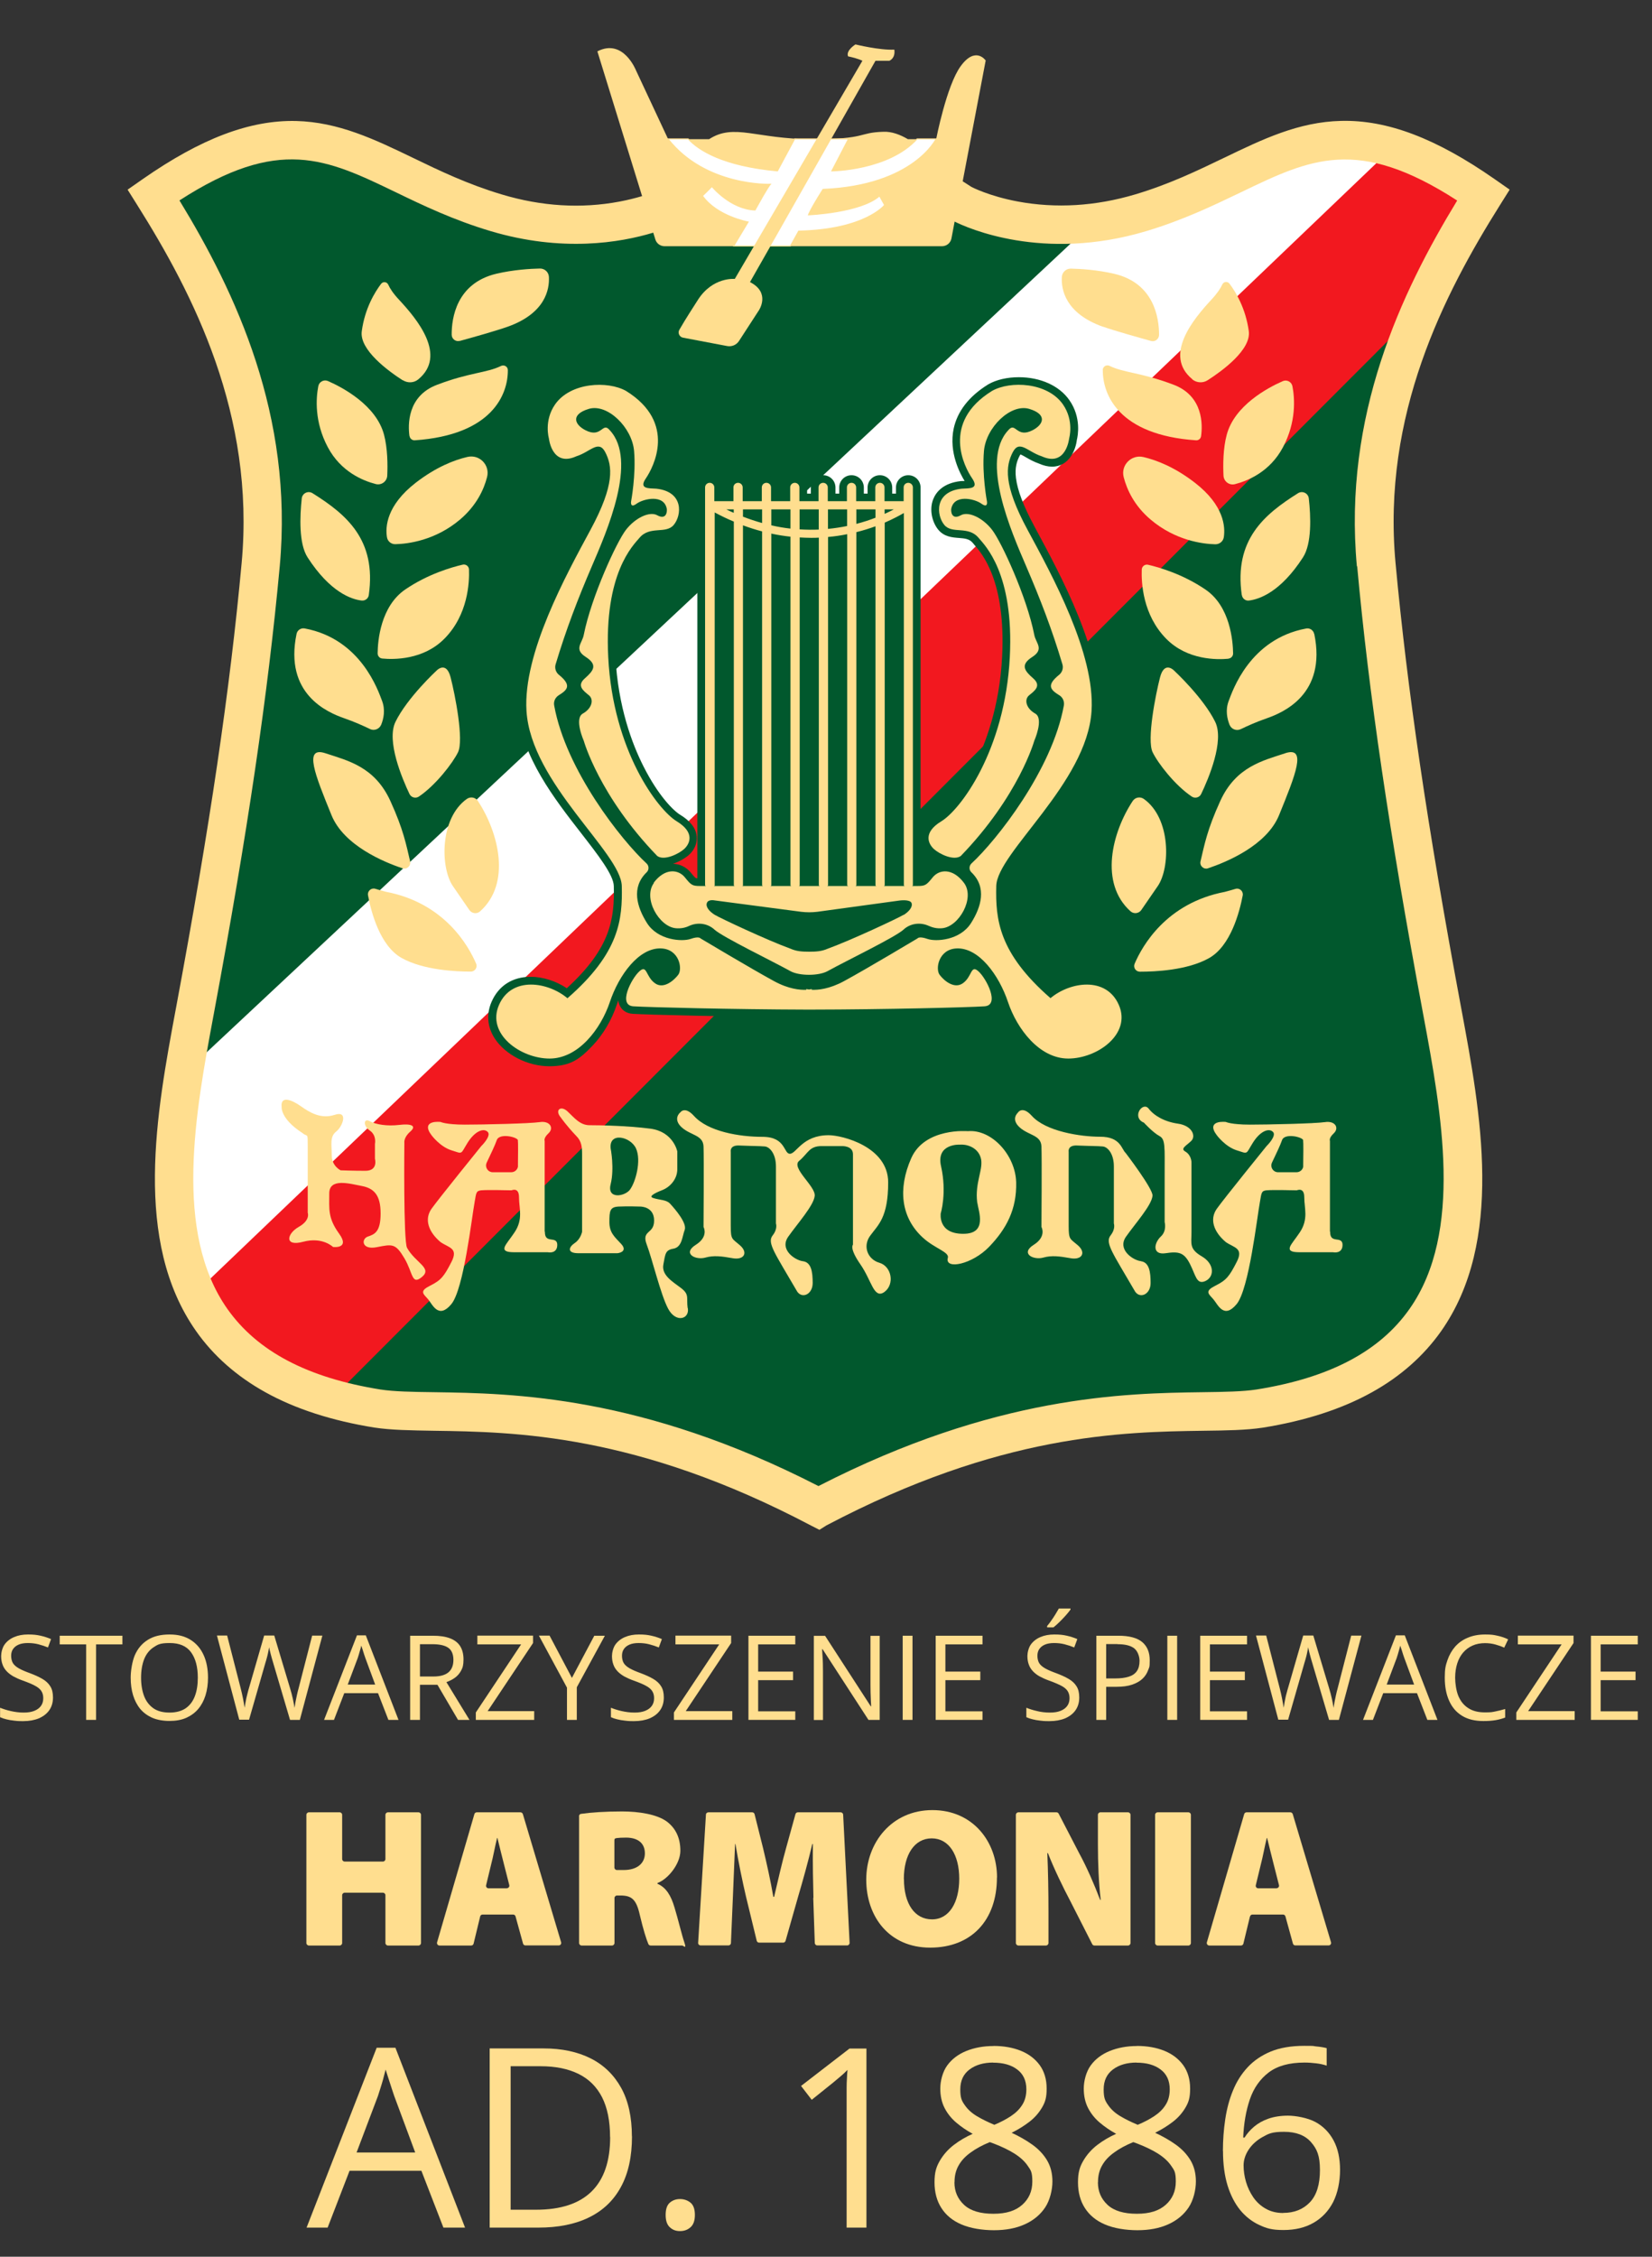 <?xml version="1.0" encoding="UTF-8"?>
<svg id="Layer_2" data-name="Layer 2" xmlns="http://www.w3.org/2000/svg" version="1.1" viewBox="0 0 1717.9 2346.4">
  <rect x="0" y="0" width="1717.9" height="2346.4" fill="#333333" stroke="none"/>
  <defs>
    <style>
      .cls-1 {
        fill: #01582d;
      }

      .cls-1, .cls-2, .cls-3, .cls-4 {
        stroke-width: 0px;
      }

      .cls-5, .cls-6 {
        stroke: #ffde8f;
        stroke-miterlimit: 10;
      }

      .cls-5, .cls-2 {
        fill: #ffde8f;
      }

      .cls-6, .cls-4 {
        fill: #fff;
      }

      .cls-3 {
        fill: #f2181f;
      }
    </style>
  </defs>
  <path class="cls-1" d="M1411.3,588.7c12.2,133.1,33.3,276.3,68.4,464.5l.6,3.2c18.6,100,41.8,224.5-14.6,304.6-31.1,44.2-83.2,71.6-159.1,83.7-14.2,2.2-33.5,2.5-55.9,2.8-80.9,1.1-215.4,3.1-399.6,97.6-184.1-94.5-318.6-96.4-399.6-97.6-22.4-.3-41.7-.6-55.9-2.8-75.9-12.2-127.9-39.6-159.1-83.7-56.4-80-33.2-204.5-14.6-304.6l.6-3.2c35-188.1,56.1-331.4,68.4-464.5,14.4-156.8-45.8-284.4-104.3-380.3,103.6-67,152.6-43.4,225-8.5,28.1,13.6,60,28.9,98.6,40.4,74.1,22.1,134.5,12.1,169.1,1.6l2.2,7.1c1.3,4.2,5.2,7,9.5,7h288.6c4.8,0,8.9-3.4,9.8-8.1l3.3-17.5c12.9,6.4,91.5,42.1,199,10,38.5-11.5,70.4-26.9,98.6-40.4,72.4-34.9,121.3-58.5,225,8.5-58.4,95.9-118.7,223.5-104.3,380.3Z"/>
  <path class="cls-3" d="M348.6,1450.6L1466.6,331.1l68.1-130.8-113.1-53.1L198.6,1305.4s29.3,120.4,150.1,145.2Z"/>
  <path class="cls-4" d="M1127,240.5L194.6,1113.1s-32.5,69.5-11.6,137.3,23.2,91,23.2,91L1448.8,152.9s-90.4-34.4-221.4,47.4c-80.2,50.1-100.3,40.3-100.3,40.3Z"/>
  <g>
    <path class="cls-2" d="M401.3,927.2c-4.5-1.2-8.1-2.2-11-3.1-4.3-1.3-8.4,2.4-7.6,6.8,3.2,17.3,12.4,52.5,34.9,65.1,22.6,12.7,56.4,14.2,72,14.2,4.3,0,7.2-4.4,5.5-8.3-7.9-18.5-32.9-63.1-93.8-74.7Z"/>
    <path class="cls-2" d="M497,832.8c-2.6-3.9-7.8-4.8-11.6-2.1-28.4,20.3-27.4,71.6-14.5,90.5,7.7,11.2,13.5,19.7,17.2,25,2.6,3.7,7.8,4.4,11.2,1.3,32.5-29.2,19.3-81.7-2.3-114.7Z"/>
    <path class="cls-2" d="M426.5,895.6c-4.2-17.7-6.9-32.9-20.6-62.9-16.3-35.6-44.1-41.8-67.4-49.5-23.2-7.7-10.8,22.5,6.2,64.3,12.8,31.5,54.3,48.8,73.9,55.3,4.5,1.5,8.9-2.5,7.8-7.2Z"/>
    <path class="cls-2" d="M453.9,697.3s-30.2,27.9-42.6,53.1c-9.8,20,7.1,59.5,14.5,75.1,1.8,3.7,6.4,5,9.8,2.7,17.4-11.7,35.2-34.8,40.7-46.1,6.2-12.8-3.1-59.9-7.7-77.8-4.6-17.8-14.7-7-14.7-7Z"/>
    <path class="cls-2" d="M384.7,758c4.5,2.2,9.8,0,11.7-4.5,2.5-6.2,4.5-15.3.9-24.8-3.9-10.1-21.7-64.4-80.5-75.3-3.9-.7-7.6,1.8-8.4,5.6-13.1,62.8,32.4,81.8,49.6,87.8,10.4,3.6,20.4,8.1,26.8,11.2Z"/>
    <path class="cls-2" d="M487.7,592.1c-.1-3.4-3.3-5.8-6.6-5-11.2,2.6-36.1,9.7-59.7,25.8-25.7,17.6-28.6,53.5-28.7,66.4,0,2.8,2.1,5.2,4.9,5.4,11.8,1.1,42.7,1.6,64.7-20.8,24.4-24.8,25.9-58.2,25.4-71.9Z"/>
    <path class="cls-2" d="M376.1,624.4c3.6.4,6.9-2.1,7.4-5.7,8.2-57.8-23.6-84-58.5-105.9-4.6-2.9-10.6,0-11.2,5.4-2,18.6-3.2,47.1,6.1,61.4,23.4,36.2,45.6,43.6,56.1,44.8Z"/>
    <path class="cls-2" d="M486,475.1c-13.8,3.2-32.7,10.6-53.8,26.9-30.2,23.5-31.6,45.7-29.8,56.6.7,4.3,4.5,7.4,8.9,7.2,12.8-.3,41.4-3.8,67.2-25.7,17-14.5,24.7-31.1,28-44.1,3.2-12.5-7.9-23.9-20.5-20.9Z"/>
    <path class="cls-2" d="M390.8,503.3c5.9,1.5,11.7-2.8,11.9-8.9.5-11,.4-28.3-3.4-42.6-8.2-30.4-42.5-48.7-58.2-55.6-4.3-1.9-9.2.7-10.1,5.3-2.4,12.4-4.2,37,9.9,63.5,13.5,25.4,36.3,34.8,49.9,38.3Z"/>
    <path class="cls-2" d="M425.9,453.4c.4,2.6,2.7,4.5,5.3,4.4,80.7-5.5,97.1-47.8,96.9-73,0-3.6-3.8-5.9-7.1-4.3-15.2,7.4-32.5,6.6-66.6,19.6-31.1,11.8-30.2,41.9-28.6,53.4Z"/>
    <path class="cls-2" d="M418.9,395.3c5,3.2,11.5,2.9,16-.8,30.3-24.9-1.1-62.6-19.8-82.7-6.4-6.8-9.7-12.1-11.4-15.9-1.4-3-5.4-3.4-7.4-.8-6.5,8.6-16.9,25.5-20.1,49.3-2.7,19.4,27.9,41.6,42.7,51.1Z"/>
    <path class="cls-2" d="M478.1,354.5c12.9-3.5,38.3-10.7,50.1-14.9,39-14,43.3-38.8,42.6-51.8-.3-4.9-4.4-8.7-9.4-8.6-9.9.2-27.8,1.3-45.2,5.4-41.8,9.9-46.6,46.6-46.5,63.4,0,4.4,4.2,7.6,8.4,6.4Z"/>
    <path class="cls-2" d="M1284.7,924.2c-2.9.9-6.5,1.9-11,3.1-60.9,11.6-85.9,56.2-93.8,74.7-1.7,4,1.2,8.3,5.5,8.3,15.6,0,49.4-1.4,72-14.2,22.4-12.7,31.6-47.8,34.9-65.1.8-4.4-3.3-8.1-7.6-6.8Z"/>
    <path class="cls-2" d="M1186.8,946.2c3.7-5.3,9.5-13.8,17.2-25,12.9-18.8,13.9-70.2-14.5-90.5-3.8-2.7-9-1.8-11.6,2.1-21.7,32.9-34.8,85.5-2.3,114.7,3.4,3,8.6,2.4,11.2-1.3Z"/>
    <path class="cls-2" d="M1336.4,783.2c-23.2,7.7-51.1,13.9-67.4,49.5-13.7,30-16.4,45.2-20.6,62.9-1.1,4.6,3.3,8.7,7.8,7.2,19.6-6.6,61.1-23.8,73.9-55.3,17-41.8,29.4-72,6.2-64.3Z"/>
    <path class="cls-2" d="M1221,697.3s-10.1-10.8-14.7,7c-4.6,17.8-13.9,64.9-7.7,77.8,5.5,11.4,23.2,34.4,40.7,46.1,3.4,2.3,8.1,1,9.8-2.7,7.5-15.6,24.4-55.2,14.5-75.1-12.4-25.2-42.6-53.1-42.6-53.1Z"/>
    <path class="cls-2" d="M1366.6,659.1c-.8-3.8-4.5-6.4-8.4-5.6-58.8,10.9-76.6,65.2-80.5,75.3-3.6,9.5-1.6,18.5.9,24.8,1.9,4.6,7.2,6.7,11.7,4.5,6.4-3.1,16.3-7.6,26.8-11.2,17.2-6,62.6-25,49.6-87.8Z"/>
    <path class="cls-2" d="M1277.4,684.8c2.8-.3,4.9-2.6,4.9-5.4-.2-13-3-48.9-28.7-66.4-23.6-16.1-48.4-23.2-59.7-25.8-3.3-.8-6.5,1.7-6.6,5-.5,13.7,1,47.1,25.4,71.9,22,22.4,53,21.9,64.7,20.8Z"/>
    <path class="cls-2" d="M1291.4,618.7c.5,3.6,3.8,6.2,7.4,5.7,10.6-1.3,32.7-8.6,56.1-44.8,9.4-14.4,8.2-42.8,6.1-61.4-.6-5.4-6.6-8.3-11.2-5.4-34.8,21.9-66.7,48.1-58.5,105.9Z"/>
    <path class="cls-2" d="M1196.5,540.2c25.8,21.9,54.4,25.4,67.2,25.7,4.3.1,8.2-2.9,8.9-7.2,1.7-11,.3-33.2-29.8-56.6-21-16.3-40-23.7-53.8-26.9-12.5-2.9-23.7,8.4-20.5,20.9,3.4,13.1,11,29.7,28,44.1Z"/>
    <path class="cls-2" d="M1275.7,451.9c-3.9,14.3-3.9,31.6-3.4,42.6.3,6.1,6,10.4,11.9,8.9,13.6-3.5,36.4-12.9,49.9-38.3,14.1-26.5,12.3-51.1,9.9-63.5-.9-4.6-5.8-7.2-10.1-5.3-15.7,6.9-50,25.2-58.2,55.6Z"/>
    <path class="cls-2" d="M1146.8,384.8c-.2,25.2,16.2,67.5,96.9,73,2.6.2,5-1.7,5.3-4.4,1.6-11.5,2.5-41.6-28.6-53.4-34.1-12.9-51.4-12.2-66.6-19.6-3.2-1.6-7,.7-7.1,4.3Z"/>
    <path class="cls-2" d="M1239.9,394.5c4.6,3.7,11.1,4,16,.8,14.8-9.5,45.4-31.6,42.7-51.1-3.3-23.8-13.6-40.7-20.1-49.3-2-2.6-6-2.2-7.4.8-1.7,3.8-5.1,9.1-11.4,15.9-18.7,20.1-50.1,57.9-19.8,82.7Z"/>
    <path class="cls-2" d="M1146.8,339.6c11.8,4.2,37.2,11.3,50.1,14.9,4.2,1.2,8.4-2,8.4-6.4,0-16.8-4.7-53.5-46.5-63.4-17.4-4.1-35.3-5.2-45.2-5.4-4.9-.1-9.1,3.7-9.4,8.6-.8,13,3.5,37.8,42.6,51.8Z"/>
  </g>
  <path class="cls-1" d="M1171,1041.7c-7.3-16.8-21.8-26-40.7-26s-26.3,4.4-37.5,11.9c-46.5-42.3-49.7-73.2-48.9-106.2.3-11.6,16.5-32.5,33.7-54.7,27.8-35.8,62.5-80.4,65.4-127.1,3.7-60.5-39.7-141-65.7-189.2l-1.8-3.4c-11.2-20.8-17.4-37.1-19-49.9-1.4-11.1,1.1-17.9,3.7-23,.4-.8.7-1.3,1-1.6,1.4.5,4.2,2.1,5.9,3.1,3.6,2.1,8.1,4.6,13.3,6.4,4.8,2.1,9.3,3.2,13.6,3.2,17.7,0,24.6-17.4,25.8-27.8,1-4,4.9-23.3-7.8-41.4-10.4-14.9-30-23.8-52.5-23.8-12.1,0-23.4,2.6-31.8,7.4l-.3.2c-19.8,12.3-31.8,27.8-35.7,45.9-5.2,24.8,6.8,47,11.4,54.4-.2,0-.5,0-.7,0-1,0-1.9,0-2.9.1h-.3c-18.3,2-25.7,11.3-28.7,18.7-4.6,11.4-.8,24.8,5.4,32.1,6,7.1,14.3,7.8,21,8.3,6.1.5,11,.8,14.6,5.1.4.5.9,1,1.4,1.7,8.2,9.3,33.2,37.8,29.2,116.7-2.6,52-17.4,90.9-29.3,114.3-15.6,30.8-31.3,46-38.1,50.1-10.5,6.4-16.3,13.9-17.1,22.3-.7,7,2.3,14,8.1,19.4,3.4,3.1,9.7,7,16.5,9.2-7.1.2-13.8,3.5-18.4,9.1-1.7,2.2-4.1,5.1-5.2,5.7-.2.1-.6.2-1.3.3v-406.3c0-7.1-5.7-12.8-12.8-12.8s-12.8,5.7-12.8,12.8v6.3h-3.9v-6.3c0-7.1-5.7-12.8-12.8-12.8s-12.8,5.7-12.8,12.8v6.3h-3.9v-6.3c0-7.1-5.7-12.8-12.8-12.8s-12.8,5.7-12.8,12.8v6.3h-3.9v-6.3c0-7.1-5.7-12.8-12.8-12.8s-12.8,5.7-12.8,12.8v6.3h-3.9v-6.3c0-7.1-5.7-12.8-12.8-12.8s-12.8,5.7-12.8,12.8v6.3h-3.9v-6.3c0-7.1-5.7-12.8-12.8-12.8s-12.8,5.7-12.8,12.8v6.3h-3.9v-6.3c0-7.1-5.7-12.8-12.8-12.8s-12.8,5.7-12.8,12.8v6.3h-3.9v-6.3c0-7.1-5.7-12.8-12.8-12.8s-12.8,5.7-12.8,12.8v406.3c-.9,0-1.4-.2-1.7-.3-1.1-.6-3.5-3.6-5.2-5.7-4.6-5.6-11.2-8.9-18.4-9.1,6.8-2.3,13.1-6.2,16.5-9.2,5.9-5.3,8.8-12.4,8.1-19.4-.8-8.4-6.6-15.9-17.1-22.3-6.8-4.1-22.5-19.3-38.1-50.1-11.9-23.4-26.6-62.3-29.3-114.3-4-78.9,21-107.3,29.2-116.7.6-.6,1-1.2,1.5-1.7,3.6-4.3,8.5-4.7,14.6-5.1,6.7-.5,15-1.1,21-8.3,6.1-7.3,10-20.7,5.4-32.1-3-7.4-10.4-16.7-28.7-18.7h-.3c-1,0-2-.1-2.9-.2-.2,0-.4,0-.7,0,4.6-7.4,16.7-29.6,11.4-54.4-3.8-18.2-15.8-33.6-35.7-45.9l-.3-.2c-8.4-4.8-19.8-7.4-31.8-7.4h0c-22.5,0-42.1,8.9-52.5,23.8-12.6,18.1-8.8,37.4-7.8,41.4,1.3,10.4,8.1,27.8,25.8,27.8s8.8-1.1,13.6-3.2c5.3-1.7,9.7-4.3,13.3-6.4,1.6-.9,4.4-2.6,5.9-3.1.2.3.6.8,1,1.6,2.6,5.2,5,12,3.7,23-1.6,12.8-7.8,29.1-19,49.9l-1.8,3.4c-26,48.2-69.4,128.7-65.7,189.2,2.9,46.7,37.5,91.3,65.4,127.1,17.2,22.2,33.5,43.1,33.7,54.7.7,33.1-2.5,63.9-48.9,106.2-11.1-7.5-25-11.9-37.5-11.9h0c-18.9,0-33.4,9.2-40.7,26-5.6,12.8-4.4,26.4,3.4,38.3,11.1,16.9,34.3,28.7,56.6,28.7s31.6-7.4,45-21.4c10.9-11.4,19.9-26.6,25.3-42.9.5-1.4,1-2.8,1.5-4.2.1,1.4.4,2.7.9,4,2.1,5.9,7.2,9.6,14.1,10,16.2,1,99.6,3.1,172.2,3.3h19.6s2,0,2,0h0c72.6-.3,156-2.3,172.2-3.4,6.9-.4,12-4.1,14.1-10,.5-1.3.7-2.6.9-4,.5,1.4,1,2.8,1.5,4.2,5.4,16.2,14.4,31.5,25.3,42.9,13.4,14,29,21.4,45,21.4s45.5-11.8,56.6-28.7c7.8-11.9,9-25.5,3.4-38.3Z"/>
  <path class="cls-2" d="M1569.8,197.1l-15.6-10.9c-60.8-42.4-111.6-61.7-159.6-60.5-44.2,1-81.7,19.1-121.3,38.2-28.1,13.5-57.2,27.6-92.7,38.2-41.3,12.3-82.5,14.8-122.3,7.4-29.9-5.6-47.8-15-48-15.1l-9.2-5.9,23.9-125.6s-10.5-15.4-26,5.9c-14.7,20.1-25.5,75.9-25.5,75.9h-29.4c-8-4.7-16.7-8-25.2-7.7-27.5.8-16.2,7.7-74.3,7.7s-81.1-16.9-107.2,0h-42.6l-33.3-71.2s-13.2-34.1-40.3-20.1l46.5,150.5c-6.7,2-14.5,4-23.5,5.7-39.8,7.5-81,5-122.3-7.4-35.5-10.6-64.6-24.6-92.7-38.2-39.6-19.1-77.1-37.1-121.3-38.2-48-1.1-98.8,18.1-159.6,60.5l-15.6,10.9,10.1,16.1c58,92.2,122.7,217.8,108.5,371.9-12.1,131.8-33.1,273.9-67.9,460.8l-.6,3.2c-20,107.4-44.9,241.1,21.2,334.9,18,25.6,42.2,46.9,71.7,63.3,31.2,17.4,69.5,29.8,113.8,36.9h.1c17,2.6,37.6,2.9,61.5,3.3,84,1.2,210.9,3,392,98.4l9,4.6,7.3-4.6c181.1-95.4,308-97.2,392-98.4,23.9-.3,44.5-.6,61.5-3.2h.1c44.3-7.1,82.6-19.5,113.8-36.9,29.5-16.4,53.6-37.7,71.7-63.3,66.1-93.8,41.2-227.5,21.2-334.9l-.6-3.2c-34.8-186.9-55.7-329-67.9-460.8-14.2-154,50.5-279.6,108.5-371.9l10.1-16.1ZM1411.3,588.7c12.2,133.1,33.3,276.3,68.4,464.5l.6,3.2c18.6,100,41.8,224.5-14.6,304.6-31.1,44.2-83.2,71.6-159.1,83.7-14.2,2.2-33.5,2.5-55.9,2.8-80.9,1.1-215.4,3.1-399.6,97.6-184.1-94.5-318.6-96.4-399.6-97.6-22.4-.3-41.7-.6-55.9-2.8-75.9-12.2-127.9-39.6-159.1-83.7-56.4-80-33.2-204.5-14.6-304.6l.6-3.2c35-188.1,56.1-331.4,68.4-464.5,14.4-156.8-45.8-284.4-104.3-380.3,103.6-67,152.6-43.4,225-8.5,28.1,13.6,60,28.9,98.6,40.4,74.1,22.1,134.5,12.1,169.1,1.6l2.2,7.1c1.3,4.2,5.2,7,9.5,7h288.6c4.8,0,8.9-3.4,9.8-8.1l3.3-17.5c12.9,6.4,91.5,42.1,199,10,38.5-11.5,70.4-26.9,98.6-40.4,72.4-34.9,121.3-58.5,225,8.5-58.4,95.9-118.7,223.5-104.3,380.3Z"/>
  <path class="cls-6" d="M920,213.4l-5.4-9.7c-19.5,17.4-73.9,19.7-73.9,19.7,0,0,1.4-4.8,15.1-26.5,94.2-3.9,117.6-52.5,117.6-52.5h-19.7c-29.7,32.8-88.7,33.3-88.7,33.3l17.3-33.3h-55.9c-3,5.5-8.3,15.5-17.9,33.3-57.3-5.3-82.2-21.7-92.9-33.3h-20.9c39,49.8,106.4,47.2,106.4,47.2,0,0-2.9,3.1-15.9,26.8-25.8-1-44.9-24.5-44.9-24.5,0,0-4.6,4.9-9.8,9.7,15,21.3,47.5,27.2,47.5,27.2l-15,25h58.9l8.6-15.5c69.3-1.5,89.4-27.1,89.4-27.1Z"/>
  <path class="cls-2" d="M896.8,63.2l-132.7,226.8s-22.9-2.3-38.3,21.7-15.5,24.7-19.3,31.1c-2,3.3,0,7.6,3.8,8.3l45.9,8.7c4.8.9,9.7-1.2,12.3-5.3l20.7-31.9s12.4-18.3-9.3-29.3c20.1-35,130.5-230.1,130.5-230.1h14.4s6.5-2.3,5.2-11.6c-15.3.8-40.4-5.4-40.4-5.4,0,0-10.2,6.2-7.7,12.4,11,2.3,14.9,4.6,14.9,4.6Z"/>
  <path class="cls-2" d="M292.9,1150.2s-2.3,12.4,21.7,27.9c5.4,4.6,5.4-1.5,5.4,13.9v68.9s3.1,7.7-9.3,14.7-15.5,20.9,4.6,15.5,31,5.4,31,5.4c0,0,18.1,2.3,6.3-13.9-11.8-16.3-10.2-25.5-10.2-41.8s21.2-10.1,33.8-7.7,19.6,9.3,19.6,28.6-6.4,21.7-13.3,24-6.8,14.2,9.4,11,19.4-4,28.6,11.5,7.4,28.6,18.4,19.4-7.1-14.7-15.6-30.2c-3.9-7-2.8-109.2-2.8-109.2,0,0-1-5.4,6.1-11.6,7.1-6.2.9-8.5-11.5-7s-24.4-.4-30.6-3.9c-6.2-3.5-7.4,4.6,0,9.7s5.4,13.9,5.4,13.9v15.5s3.6,12.5-9.9,12.5-25.8-.5-25.8-.5c0,0-9.2-4.3-9.2-15.5s-2.3-19.4,4.6-24.8,12.8-22.1-1.5-17.4-25.9-2.3-35.2-8.9c-9.3-6.6-20.9-11.2-20.1,0Z"/>
  <path class="cls-5" d="M565.9,1280.8v-94.5s-1.5-3.1,4.1-8.3,1.5-12.4-8.8-10.8c-10.3,1.5-58.3,2.6-77.9,2.6s-25.3-2.8-25.3-2.8c0,0-20.6-2.4-8.8,13.1,0,0,8.8,11.9,20.6,15.5s8.3,4.6,16-7.7,17-16,21.7-11.4c4.6,4.6-6.7,15.5-6.7,15.5,0,0-43.9,54.2-51.6,65-7.7,10.8-3.1,23.7,9.3,34.1,8.3,5.7,19.1,6.2,11.4,21.2-7.7,15-10.8,19.1-22.2,24.8-11.4,5.7-7.1,7.7-2.2,13.4,4.8,5.7,10.5,20.6,23.4,5.2,12.9-15.5,21.2-90.3,24.3-106.8,1.5-8.8,1.5-11.2,7.2-11.8,5.7-.6,31.5,0,31.5,0,0,0,8.3-3.7,8.3,7.7s4.6,22.7-4.6,36.6-18.1,20.1-.5,20.1h34.6s9.3,2.1,9.3-7.2-12.9,0-12.9-13.4ZM539.2,1211.9c0,4.1-3.4,7.4-7.6,7.4h-19.1c-5.6,0-9.2-5.8-6.8-10.8,3.9-8.1,8.8-18.5,10.4-23.2,2.8-8.3,22.4-3.6,22.9,0,.4,2.5.2,17.4.1,26.6Z"/>
  <path class="cls-5" d="M1382.5,1280.8v-94.5s-1.5-3.1,4.1-8.3,1.5-12.4-8.8-10.8c-10.3,1.5-58.3,2.6-77.9,2.6s-25.3-2.8-25.3-2.8c0,0-20.6-2.4-8.8,13.1,0,0,8.8,11.9,20.6,15.5s8.3,4.6,16-7.7,17-16,21.7-11.4c4.6,4.6-6.7,15.5-6.7,15.5,0,0-43.9,54.2-51.6,65-7.7,10.8-3.1,23.7,9.3,34.1,8.3,5.7,19.1,6.2,11.4,21.2-7.7,15-10.8,19.1-22.2,24.8-11.4,5.7-7.1,7.7-2.2,13.4s10.5,20.6,23.4,5.2c12.9-15.5,21.2-90.3,24.3-106.8,1.5-8.8,1.5-11.2,7.2-11.8,5.7-.6,31.5,0,31.5,0,0,0,8.3-3.7,8.3,7.7s4.6,22.7-4.6,36.6-18.1,20.1-.5,20.1h34.6s9.3,2.1,9.3-7.2-12.9,0-12.9-13.4ZM1355.8,1211.9c0,4.1-3.4,7.4-7.6,7.4h-19.1c-5.6,0-9.2-5.8-6.8-10.8,3.9-8.1,8.8-18.5,10.4-23.2,2.8-8.3,22.4-3.6,22.9,0,.4,2.5.2,17.4.1,26.6Z"/>
  <path class="cls-5" d="M714.6,1360.2c-1.5-10.8,2.1-13.9-6.7-20.6-8.8-6.7-20.6-13.4-18.6-24.8,2.1-11.4,2.1-15.5,10.8-17,8.8-1.5,8.8-12.4,11.4-19.1,2.6-6.7-9.8-21.2-15-26.8-3.6-4.1-10.3-3.6-17-5.7-6.7-2.1.5-6,8.8-9.2s15.5-11.4,15.5-21.2v-18.6s-4-20.1-27.5-23.2c-23.6-3.1-53-3.6-63.3-3.6s-16.5-8.3-23.2-14.5-12.4-1.5-6.2,5.7c0,0,5.7,8.3,16,19.1,5.7,5.6,6.2,11.9,6.2,19.3v80.8s-1.5,7.7-7.7,11.9-8.3,9.8,3.6,9.8h40.3s10.8-1,3.6-8.8c-7.2-7.7-12.4-11.9-12.4-23.2s.5-16,9.8-16.5c9.3-.5,23.2,0,23.2,0,0,0,14.5,0,14.5,15s-13.4,9.8-7.7,24.8c5.7,15,14.5,52.1,22.2,66.6,7.7,14.5,21.2,10.8,19.6,0ZM655.7,1237c-5.7,7.8-25.3,10.8-21.2-5.8,4.1-16.5,0-37.2,0-37.2-1.8-18.1,21.7-12.9,27.4,0s-.5,35.1-6.2,42.9Z"/>
  <path class="cls-5" d="M707.3,1157.4s-7.2,6.2,2.1,14.5c9.3,8.3,22.2,7.7,22.7,20.1.5,12.4,0,83.6,0,83.6,0,0,5.7,10.3-8.3,19.1-13.9,8.8.2,15,9.4,12.4s17.4-1.4,28.8.6,15.5-5.2,7.2-12.5-9.8-5.7-9.8-20.6v-76.9s-1.5-7.7,9.3-7.2,21.7.5,26.8,1,11.9,7.6,11.9,21.3v59.2s2.1,5.7-3.6,12.9c-5.7,7.2,2.6,18.1,24.8,56.3,4.6,9.3,16,4.6,16-7.2s-1.5-21.2-9.8-22.2-25.3-12.4-15.5-26.3,26.3-32.2,27.4-42.1-25.3-29.1-16-36.8,10.3-15.5,23.7-15.5h21.2s11.9-.5,11.9,9v94.2s-4.1,3.1,7.7,20.1,13.9,36.1,24.3,28.4,7.2-25.8-5.2-29.4-18.1-17.5-9.8-28.9,18.6-18.6,18.6-55.2-47.4-48.5-61.4-48.5c-27.4,0-33,19.3-40.3,19.3s-4.1-17.6-28.4-17.6-57-5.5-71.7-21.9c-9.8-10.8-13.9-3.1-13.9-3.1Z"/>
  <path class="cls-5" d="M1056.2,1229.2c-.8-27.9-25.2-54.8-49.8-52.6,0,0-44.4-3.9-58.4,27.9s-10.5,61.5,12.2,82.1c12.8,11.6,27.9,14.7,25.9,21.5-3.2,11.3,24.4,6.3,42.2-12.2s28.6-38.7,27.9-66.6ZM1016.8,1250.4c1.1,8.6,11,32.7-14.7,32.9-27.9.3-24.3-22-24.3-22,0,0,6.5-21,.3-48.6-5.5-24.4,19.9-23.1,19.9-23.1,6.6-.6,18.8,2.3,22.3,13.9s-6.3,25.5-3.6,46.8Z"/>
  <path class="cls-5" d="M1189.9,1166.9s9.3,10.2,16,13.8,5.7,11.3,5.7,42.8v47s2.6,9.3-4.1,15.5-9.3,18.6,4.6,16.5,19.6-.7,25.8,11.5,6.7,21.5,15.5,17.4,9.3-17-4.1-24.8-10.8-13.9-10.8-25.3v-72.8s0-7.2-6.2-10.8,1.5-7.2,6.2-11.9.6-15-13.6-17-25.1-8.4-30.8-15.8-17,8.9-4.1,13.9Z"/>
  <path class="cls-5" d="M1186.1,1311.7c-8.3-1-25.3-12.4-15.5-26.3s26.3-32.2,27.4-42.1c.7-6.9-27.9-44.3-27.9-44.3-4.3-3.8-5-16.6-25.8-16.6s-57-5.5-71.7-21.9c-9.8-10.8-13.9-3.1-13.9-3.1,0,0-7.2,6.2,2.1,14.5,9.3,8.3,22.2,7.7,22.7,20.1s0,83.6,0,83.6c0,0,5.7,10.3-8.3,19.1-13.9,8.8.2,15,9.4,12.4,9.2-2.6,17.4-1.4,28.8.6s15.5-5.2,7.2-12.5c-8.3-7.2-9.8-5.7-9.8-20.6v-76.9s-1.5-7.7,9.3-7.2c10.8.5,21.7.5,26.8,1,5.2.5,11.9,7.6,11.9,21.3v59.2s2.1,5.7-3.6,12.9c-5.7,7.2,2.6,18.1,24.8,56.3,4.6,9.3,16,4.6,16-7.2s-1.5-21.2-9.8-22.2Z"/>
  <path class="cls-2" d="M1092.5,1037.9c-54.2-47.2-57.3-82.1-56.5-116.7.8-34.7,94.5-107,99.1-182.1,3.7-59.6-41-140.9-66.6-188.3s-22.5-66.4-15.5-80.3c7-13.9,15.5-.8,30.2,3.9,25.5,11.6,28.6-18.6,28.6-18.6,0,0,5.4-18.3-6.5-35.4-16-22.9-54.7-24.8-73.8-13.9-53.2,33-28.4,79.5-20.6,90.8,7.7,11.4-3.1,10.3-10.8,10.8-28.9,3.1-26.3,27.9-18.1,37.7s24.8.5,35.6,13.4c6.6,7.8,36.9,36.8,32.5,123.9-5,97.5-51.6,159-71.2,170.8-19.6,11.9-13.4,23.7-7.7,28.9,5.7,5.2,20.6,12.4,27.9,7.2,60.4-62.5,76.4-119.7,76.4-119.7,0,0,10.3-23.2,1-28.4s-11.9-14.5-6.2-19.1c5.7-4.6,12.9-9.8,4.1-17.5-8.8-7.7-13.9-13.9-1-22.2,12.9-8.3,3.6-14.5,2.1-23.2-7.7-39.2-34.1-96.5-43.9-109.1s-24.6-19.4-32.4-15.1c-7.7,4.3-10.3-.8-10.1-6.1,2.5-16.2,24.4-11.1,31.5-5.9,7.2,5.2,5.7-2.5,5.7-2.5,0,0-5.2-27.5-3.1-52.2,2.1-24.8,27.9-49.5,47-43.9,19.1,5.7,15.1,16.3,3.6,22.2-17,8.8-17.5-9.3-25.3,0-29.4,31.5,3.1,105.3,18.6,141.4,14.6,34,26.9,65.7,37.7,102,1.2,4-.2,8.3-3.4,10.9-13.7,11-8.9,15.7.2,21.3,3.6,2.2,5.4,6.4,4.7,10.6-12.2,67.3-70.3,140.5-96,164.2-2.7,2.5-2.8,6.7-.2,9.2,16.5,15.8,10.1,36.4-.3,52.8-11.4,18.1-36.6,19.6-45.4,16.5-8.8-3.1-10.3-.5-10.3-.5,0,0-52.6,31.5-76.4,44.4-15.3,8.3-27.1,9.3-33.6,9v-.8s-1,.3-2.8.5c-1.8-.2-2.8-.5-2.8-.5v.8c-6.5.3-18.4-.7-33.6-9-23.7-12.9-76.4-44.4-76.4-44.4,0,0-1.5-2.6-10.3.5-8.8,3.1-34.1,1.5-45.4-16.5-10.4-16.5-16.7-37-.3-52.8,2.6-2.5,2.5-6.8-.2-9.2-25.7-23.7-83.9-96.9-96-164.2-.8-4.2,1.1-8.3,4.7-10.6,9.1-5.6,13.8-10.3.2-21.3-3.2-2.6-4.6-6.9-3.4-10.9,10.9-36.3,23.1-68,37.7-102,15.5-36.1,48-109.9,18.6-141.4-7.7-9.3-8.3,8.8-25.3,0-11.5-5.9-15.5-16.5,3.6-22.2,19.1-5.7,44.9,19.1,47,43.9,2.1,24.8-3.1,52.2-3.1,52.2,0,0-1.4,7.8,5.7,2.5,7.2-5.2,29-10.3,31.5,5.9.2,5.3-2.3,10.4-10.1,6.1s-22.6,2.5-32.4,15.1-36.1,69.9-43.9,109.1c-1.5,8.8-10.8,15,2.1,23.2,12.9,8.3,7.7,14.5-1,22.2-8.8,7.7-1.5,12.9,4.1,17.5,5.7,4.6,3.1,13.9-6.2,19.1-9.3,5.2,1,28.4,1,28.4,0,0,16,57.3,76.4,119.7,7.2,5.2,22.2-2.1,27.9-7.2,5.7-5.2,11.9-17-7.7-28.9s-66.3-73.4-71.2-170.8c-4.4-87.1,25.9-116.1,32.5-123.9,10.8-12.9,27.4-3.6,35.6-13.4,8.3-9.8,10.8-34.6-18.1-37.7-7.7-.5-18.6.5-10.8-10.8,7.7-11.4,32.5-57.8-20.6-90.8-19.1-10.8-57.8-9-73.8,13.9-11.9,17-6.5,35.4-6.5,35.4,0,0,3.1,30.2,28.6,18.6,14.7-4.6,23.2-17.8,30.2-3.9,7,13.9,10.1,32.9-15.5,80.3s-70.3,128.7-66.6,188.3c4.6,75.1,98.3,147.4,99.1,182.1.8,34.7-2.3,69.5-56.5,116.7-20.1-17-58.1-23.2-71.2,7-13.2,30.2,22.5,55.7,52.6,55.7s53.4-31,62.7-58.8c9.3-27.9,30.2-56.7,53.4-55.7,18.8.8,22.4,21.2,17.7,27.4s-15.2,15-23.9,9c-10.1-6.9-8.3-20.1-16.5-12.6-8.3,7.5-22.7,35.4-6.2,36.4,16.1,1,104.5,3.2,179.7,3.4h0c.9,0,1.9,0,2.8,0,.9,0,1.9,0,2.8,0h0c75.2-.1,163.6-2.3,179.7-3.4,16.5-1,2.1-28.9-6.2-36.4s-6.4,5.8-16.5,12.6c-8.8,5.9-19.3-2.8-23.9-9-4.6-6.2-1-26.6,17.7-27.4,23.2-1,44.1,27.9,53.4,55.7s32.5,58.8,62.7,58.8,65.8-25.5,52.6-55.7c-13.2-30.2-51.1-24-71.2-7Z"/>
  <path class="cls-2" d="M680.1,917.9c-11.9,15.9,5.3,45.7,22.7,47.2,5.4.5,10.1-.6,13.8-2.4,8.7-4,18.8-2.8,26,3.5.2.2.4.3.5.5,9.4,8.1,59.9,32.5,78.8,43,9.2,5.1,29.5,5.1,38.7,0,18.9-10.5,69.4-34.8,78.8-43,.2-.2.4-.3.5-.5,7.2-6.3,17.3-7.5,26-3.5,3.8,1.7,8.4,2.9,13.8,2.4,17.4-1.5,34.6-31.4,22.7-47.2s-25.8-13.9-32.4-5.8-7.7,9.1-15.9,9.1h-5.8c.5,0,1-.4,1-1v-413.4c0-2.6-2.1-4.8-4.8-4.8s-4.8,2.1-4.8,4.8v14.3h-19.9v-14.3c0-2.6-2.1-4.8-4.8-4.8h0c-2.6,0-4.8,2.1-4.8,4.8v14.3h-19.9v-14.3c0-2.6-2.1-4.8-4.8-4.8s-4.8,2.1-4.8,4.8v14.3h-19.9v-14.3c0-2.6-2.1-4.8-4.8-4.8s-4.8,2.1-4.8,4.8v14.3h-19.9v-14.3c0-2.6-2.1-4.8-4.8-4.8h0c-2.6,0-4.8,2.1-4.8,4.8v14.3h-19.9v-14.3c0-2.6-2.1-4.8-4.8-4.8s-4.8,2.1-4.8,4.8v14.3h-19.9v-14.3c0-2.6-2.1-4.8-4.8-4.8s-4.8,2.1-4.8,4.8v14.3h-19.9v-14.3c0-2.6-2.1-4.8-4.8-4.8h0c-2.6,0-4.8,2.1-4.8,4.8v413.4c0,.5.4,1,1,1h-6.2c-8.1,0-9.3-.9-15.9-9.1-6.6-8.1-20.5-10.1-32.4,5.8ZM939.5,951.2c-5.5,3.4-54.3,26.3-78.8,35.2-6.1,2.7-11.8,3.1-19.3,3.1-7.5,0-13.2-.4-19.3-3.1-24.5-8.9-73.3-31.9-78.8-35.2-5.5-3.4-9.8-8.3-8.2-12.4,1.5-4.1,8.2-2.6,8.2-2.6l89.7,11.8c5.6.7,11.3.7,17,0l85.5-11.7s10.8-1.5,12.4,2.6c1.5,4.1-2.8,9-8.2,12.4ZM772.6,920.2v-374c6.7,2.5,13.4,4.6,19.9,6.3v367.7c0,.5.4,1,1,1h-21.8c.5,0,1-.4,1-1ZM911.3,921.2h-21.8c.5,0,1-.4,1-1v-366.9c7.2-1.8,13.9-3.9,19.9-6.1v373c0,.5.4,1,1,1ZM881.9,921.2h-21.8c.5,0,1-.4,1-1v-361.9c7-.6,13.6-1.6,19.9-2.9v364.7c0,.5.4,1,1,1ZM852.4,921.2h-21.8c.5,0,1-.4,1-1v-361.4c4,.2,7.8.4,11.7.4s5.5,0,8.2-.2v361.2c0,.5.4,1,1,1ZM822.9,921.2h-21.8c.5,0,1-.4,1-1v-365.4c6.8,1.5,13.4,2.5,19.9,3.2v362.2c0,.5.4,1,1,1ZM940.8,921.2h-21.8c.5,0,1-.4,1-1v-376.8c8.5-3.7,15.2-7.3,19.9-10v386.8c0,.5.4,1,1,1ZM929.5,529.6c-2.8,1.5-6,3.1-9.6,4.7v-4.7h9.6ZM910.4,529.6v8.7c-5.9,2.3-12.6,4.5-19.9,6.4v-15.1h19.9ZM880.9,529.6v17.3c-6.2,1.3-12.9,2.3-19.9,3v-20.3h19.9ZM851.4,529.6v21c-6.4.3-13,.2-19.9-.2v-20.8h19.9ZM822,529.6v20c-6.4-.7-13.1-1.8-19.9-3.4v-16.6h19.9ZM792.5,529.6v14.2c-6.5-1.8-13.1-4-19.9-6.6v-7.6h19.9ZM763,529.6v3.6c-2.6-1.1-5.2-2.3-7.8-3.6h7.8ZM743.2,920.2v-387.4c6.7,3.6,13.3,6.8,19.9,9.5v377.9c0,.5.4,1,1,1h-21.8c.5,0,1-.4,1-1Z"/>
  <g>
    <path class="cls-2" d="M461.1,2316.1l-22.9-59.1h-74.7l-22.8,59.1h-21.9l72.9-187h19.5l72.4,187h-22.4ZM431.7,2237.8l-21.8-58.7c-.5-1.5-1.3-4-2.5-7.5-1.1-3.5-2.3-7.1-3.5-10.8-1.2-3.7-2.2-6.8-2.9-9-.9,3.5-1.8,6.9-2.7,10.4-1,3.4-1.9,6.6-2.9,9.6-.9,2.9-1.7,5.4-2.4,7.5l-22.2,58.7h60.9Z"/>
    <path class="cls-2" d="M657.2,2221.2c0,21-3.8,38.5-11.5,52.6-7.6,14.1-18.7,24.6-33.2,31.7-14.5,7.1-32,10.6-52.7,10.6h-50.6v-186.3h56.2c18.9,0,35.2,3.5,48.9,10.4,13.7,6.9,24.2,17.2,31.7,30.7,7.4,13.5,11.1,30.3,11.1,50.3ZM634.4,2222c0-16.7-2.8-30.5-8.3-41.4-5.6-10.9-13.7-19-24.5-24.3-10.7-5.3-23.9-8-39.4-8h-31.2v149.2h26.4c25.6,0,44.9-6.3,57.8-19,12.9-12.7,19.3-31.5,19.3-56.6Z"/>
    <path class="cls-2" d="M692.2,2302.9c0-5.9,1.4-10.2,4.3-12.7,2.9-2.5,6.4-3.8,10.6-3.8s8,1.3,11,3.8c3,2.5,4.5,6.7,4.5,12.7s-1.5,10.1-4.5,12.8c-3,2.7-6.6,4-11,4s-7.7-1.3-10.6-4c-2.9-2.7-4.3-6.9-4.3-12.8Z"/>
    <path class="cls-2" d="M901,2316.1h-20.6v-132c0-5,0-9.3,0-12.9,0-3.6.1-6.9.3-9.9.1-3,.3-6.1.6-9.2-2.6,2.7-5.1,5-7.4,6.9-2.3,1.9-5.1,4.3-8.5,7.1l-21.3,17.1-11.1-14.4,50.4-38.9h17.6v186.3Z"/>
    <path class="cls-2" d="M1033,2127.2c10.8,0,20.3,1.7,28.7,5.1,8.3,3.4,14.8,8.4,19.6,15,4.7,6.6,7.1,14.7,7.1,24.3s-1.6,14.2-4.9,19.8c-3.3,5.6-7.7,10.6-13.2,14.8-5.5,4.2-11.6,8-18.3,11.3,8,3.7,15.2,7.8,21.6,12.4,6.4,4.6,11.5,10,15.2,16.2,3.7,6.2,5.6,13.5,5.6,22s-2.5,19.5-7.6,27.1c-5.1,7.6-12.1,13.4-21.2,17.5-9.1,4.1-19.7,6.1-32,6.1s-24.4-2-33.6-5.9c-9.2-3.9-16.2-9.6-21-17.1-4.8-7.4-7.2-16.4-7.2-26.8s1.8-16,5.5-22.4c3.7-6.3,8.5-11.8,14.5-16.4,6-4.6,12.6-8.5,19.7-11.6-6.2-3.4-11.9-7.3-17-11.6-5.1-4.3-9.2-9.4-12.2-15.2-3-5.8-4.5-12.6-4.5-20.3s2.4-17.4,7.2-24c4.8-6.6,11.4-11.6,19.7-15,8.4-3.4,17.8-5.2,28.3-5.2ZM992.5,2269c0,9.5,3.4,17.3,10.1,23.5,6.7,6.2,16.9,9.2,30.4,9.2s22.9-3.1,29.9-9.2c7-6.2,10.6-14.2,10.6-24.3s-1.6-11.7-4.8-16.4c-3.2-4.7-7.8-8.9-13.8-12.7-5.9-3.7-13-7.1-21-10.2l-4.6-1.7c-7.8,3.2-14.5,6.8-19.9,10.8-5.5,3.9-9.7,8.4-12.5,13.4-2.9,5-4.3,10.8-4.3,17.5ZM1032.8,2144.5c-10,0-18.2,2.4-24.6,7.2-6.4,4.8-9.6,11.7-9.6,20.7s1.5,11.9,4.7,16.4c3.1,4.5,7.3,8.3,12.7,11.5,5.4,3.2,11.3,6.1,18,8.9,6.5-2.7,12.2-5.7,17.2-9,5-3.3,9-7.2,11.8-11.7,2.9-4.5,4.3-9.9,4.3-16.2,0-9-3.2-15.9-9.5-20.6-6.3-4.8-14.7-7.1-25-7.1Z"/>
    <path class="cls-2" d="M1182.2,2127.2c10.8,0,20.3,1.7,28.7,5.1,8.3,3.4,14.8,8.4,19.6,15,4.7,6.6,7.1,14.7,7.1,24.3s-1.6,14.2-4.9,19.8c-3.3,5.6-7.7,10.6-13.2,14.8-5.5,4.2-11.6,8-18.3,11.3,8,3.7,15.2,7.8,21.6,12.4,6.4,4.6,11.5,10,15.2,16.2,3.7,6.2,5.6,13.5,5.6,22s-2.5,19.5-7.6,27.1c-5.1,7.6-12.1,13.4-21.2,17.5-9.1,4.1-19.7,6.1-32,6.1s-24.4-2-33.6-5.9c-9.2-3.9-16.2-9.6-21-17.1-4.8-7.4-7.2-16.4-7.2-26.8s1.8-16,5.5-22.4c3.7-6.3,8.5-11.8,14.5-16.4,6-4.6,12.6-8.5,19.7-11.6-6.2-3.4-11.9-7.3-17-11.6-5.1-4.3-9.2-9.4-12.2-15.2-3-5.8-4.5-12.6-4.5-20.3s2.4-17.4,7.2-24c4.8-6.6,11.4-11.6,19.7-15,8.4-3.4,17.8-5.2,28.3-5.2ZM1141.7,2269c0,9.5,3.4,17.3,10.1,23.5,6.7,6.2,16.9,9.2,30.4,9.2s22.9-3.1,29.9-9.2c7-6.2,10.6-14.2,10.6-24.3s-1.6-11.7-4.8-16.4c-3.2-4.7-7.8-8.9-13.8-12.7-5.9-3.7-13-7.1-21-10.2l-4.6-1.7c-7.8,3.2-14.5,6.8-19.9,10.8-5.5,3.9-9.7,8.4-12.5,13.4-2.9,5-4.3,10.8-4.3,17.5ZM1181.9,2144.5c-10,0-18.2,2.4-24.6,7.2-6.4,4.8-9.6,11.7-9.6,20.7s1.5,11.9,4.7,16.4c3.1,4.5,7.3,8.3,12.7,11.5,5.4,3.2,11.3,6.1,18,8.9,6.5-2.7,12.2-5.7,17.2-9,5-3.3,9-7.2,11.8-11.7,2.9-4.5,4.3-9.9,4.3-16.2,0-9-3.2-15.9-9.5-20.6-6.3-4.8-14.7-7.1-25-7.1Z"/>
    <path class="cls-2" d="M1271.7,2236.5c0-11.2.8-22.2,2.4-32.9,1.6-10.7,4.2-20.7,8-29.9,3.7-9.2,8.8-17.3,15.3-24.3,6.5-7,14.5-12.4,24.1-16.4,9.6-3.9,21.2-5.9,34.7-5.9s7.9.2,12.4.6c4.4.4,8.1,1,11,1.8v18.2c-3.1-1.1-6.7-1.9-10.8-2.4-4-.5-8.1-.8-12.2-.8-15.8,0-28.2,3.4-37.3,10.3-9,6.9-15.6,16.2-19.6,28-4,11.8-6.3,25-6.9,39.7h1.4c2.6-4.2,6-8.1,10.1-11.5,4.1-3.4,9-6.2,14.8-8.2,5.8-2,12.6-3.1,20.3-3.1s20.4,2.2,28.5,6.6c8.1,4.4,14.4,10.8,18.9,19.2s6.7,18.6,6.7,30.6-2.4,23.9-7.1,33.3c-4.8,9.3-11.5,16.5-20.3,21.6-8.8,5.1-19.3,7.6-31.4,7.6s-17.5-1.7-25.1-5.2c-7.6-3.5-14.3-8.7-19.9-15.5-5.6-6.9-10-15.4-13.2-25.7-3.1-10.2-4.7-22.1-4.7-35.7ZM1334.4,2300.8c11.5,0,20.8-3.7,27.8-11.1,7-7.4,10.4-18.6,10.4-33.5s-3.1-21.9-9.3-29c-6.2-7.1-15.5-10.7-28-10.7s-15.9,1.8-22.2,5.3c-6.3,3.5-11.2,8-14.7,13.3-3.5,5.4-5.2,10.8-5.2,16.3s.8,11.3,2.5,17.1c1.7,5.8,4.2,11.1,7.6,16.1,3.4,4.9,7.7,8.9,12.9,11.8,5.2,3,11.3,4.5,18.2,4.5Z"/>
  </g>
  <g>
    <path class="cls-2" d="M355.8,1886.9v46c0,1.4,1.2,2.6,2.6,2.6h39.8c1.4,0,2.6-1.2,2.6-2.6v-46c0-1.4,1.2-2.6,2.6-2.6h31.8c1.4,0,2.6,1.2,2.6,2.6v133.3c0,1.4-1.2,2.6-2.6,2.6h-31.8c-1.4,0-2.6-1.2-2.6-2.6v-49.7c0-1.4-1.2-2.6-2.6-2.6h-39.8c-1.4,0-2.6,1.2-2.6,2.6v49.7c0,1.4-1.2,2.6-2.6,2.6h-32c-1.4,0-2.6-1.2-2.6-2.6v-133.3c0-1.4,1.2-2.6,2.6-2.6h32c1.4,0,2.6,1.2,2.6,2.6Z"/>
    <path class="cls-2" d="M499.3,1992.7l-6.8,28.1c-.3,1.2-1.3,2-2.5,2h-33c-1.7,0-2.9-1.6-2.5-3.3l38.8-133.3c.3-1.1,1.3-1.9,2.5-1.9h45.4c1.1,0,2.1.7,2.5,1.8l39.8,133.3c.5,1.6-.7,3.3-2.5,3.3h-34.6c-1.2,0-2.2-.8-2.5-1.9l-7.8-28.3c-.3-1.1-1.3-1.9-2.5-1.9h-31.8c-1.2,0-2.2.8-2.5,2ZM527.1,1963.2c1.7,0,2.9-1.6,2.5-3.2l-5.5-21.6c-2.1-7.8-4.7-19.1-6.8-27.3h-.4c-2.1,8.2-4.1,19.7-6.2,27.5l-5.2,21.5c-.4,1.6.8,3.2,2.5,3.2h19.1Z"/>
    <path class="cls-2" d="M602.1,1888.4c0-1.3.9-2.4,2.2-2.5,10.4-1.5,25.3-2.5,42.6-2.5s36.4,2.9,46.8,10.7c8.8,6.8,13.8,16.6,13.8,30.2s-12.9,29.6-23.8,33.5v.8c9.2,3.9,14.2,12.7,17.7,24.6,3.7,12,7.5,28.3,10.2,36.2s-.7,3.4-2.4,3.4h-32.6c-1,0-2-.6-2.4-1.6-2.1-4.9-5.3-15.1-8.9-30.3-3.7-16.6-8.8-20.1-20.3-20.1h-3.4c-1.4,0-2.6,1.2-2.6,2.6v46.8c0,1.4-1.2,2.6-2.6,2.6h-31.6c-1.4,0-2.6-1.2-2.6-2.6v-131.8ZM638.9,1941.7c0,1.4,1.2,2.6,2.6,2.6h7.1c14,0,22-7,22-17.3s-6.8-16.2-19.1-16.4c-4.8,0-8.1.2-10.3.5s-2.3,1.2-2.3,2.6v28.1Z"/>
    <path class="cls-2" d="M845.9,1973.2c-.4-15.8-.8-34.3-.6-55.9h-.6c-4.3,18.3-10.1,39-14.6,54.2l-13.2,46.4c-.3,1.1-1.3,1.9-2.5,1.9h-25c-1.2,0-2.2-.8-2.5-2l-11.2-46.1c-3.5-15-7.8-35.5-10.9-54.4h-.4c-.8,19.5-1.6,40.1-2.3,55.9l-2,47c0,1.4-1.2,2.5-2.6,2.5h-28.9c-1.5,0-2.7-1.2-2.6-2.7l8.1-133.3c0-1.4,1.2-2.4,2.6-2.4h45.5c1.2,0,2.2.8,2.5,2l8.8,35.2c3.7,15.4,7.8,33.9,10.7,50.7h.8c3.9-16.8,8.4-36.4,12.5-50.9l9.7-35.1c.3-1.1,1.3-1.9,2.5-1.9h44.5c1.4,0,2.5,1.1,2.6,2.4l6.7,133.3c0,1.5-1.1,2.7-2.6,2.7h-31c-1.4,0-2.5-1.1-2.6-2.5l-1.6-47Z"/>
    <path class="cls-2" d="M1036.7,1952.1c0,44.6-26.7,72.9-69.4,72.9s-66.5-32.2-66.5-70.7,26.5-72.3,68.8-72.3,67.2,33.1,67.2,70ZM940,1953.7c0,25.9,11.3,41.9,29.2,41.9s28.3-17.5,28.3-42.3-10.7-41.9-28.6-41.9-29,16.8-29,42.3Z"/>
    <path class="cls-2" d="M1056.4,2020.2v-133.3c0-1.4,1.2-2.6,2.6-2.6h39.6c1,0,1.8.5,2.3,1.4l21.3,41.1c7.6,13.8,15.6,32.2,21.8,48.5h.6c-2.1-18.3-2.9-37.6-2.9-58.3v-30.1c0-1.4,1.2-2.6,2.6-2.6h28.7c1.4,0,2.6,1.2,2.6,2.6v133.3c0,1.4-1.2,2.6-2.6,2.6h-34.9c-1,0-1.9-.5-2.3-1.4l-22.7-44.6c-7.8-14.8-16.8-33.3-23.4-50.1h-.6c.8,18.7,1.2,39.6,1.2,62v31.5c0,1.4-1.2,2.6-2.6,2.6h-28.7c-1.4,0-2.6-1.2-2.6-2.6Z"/>
    <path class="cls-2" d="M1238.4,1886.9v133.3c0,1.4-1.2,2.6-2.6,2.6h-32c-1.4,0-2.6-1.2-2.6-2.6v-133.3c0-1.4,1.2-2.6,2.6-2.6h32c1.4,0,2.6,1.2,2.6,2.6Z"/>
    <path class="cls-2" d="M1299.8,1992.7l-6.8,28.1c-.3,1.2-1.3,2-2.5,2h-33c-1.7,0-2.9-1.6-2.5-3.3l38.8-133.3c.3-1.1,1.3-1.9,2.5-1.9h45.5c1.1,0,2.1.7,2.5,1.8l39.8,133.3c.5,1.6-.7,3.3-2.5,3.3h-34.6c-1.2,0-2.2-.8-2.5-1.9l-7.8-28.3c-.3-1.1-1.3-1.9-2.5-1.9h-31.8c-1.2,0-2.2.8-2.5,2ZM1327.5,1963.2c1.7,0,2.9-1.6,2.5-3.2l-5.5-21.6c-2.1-7.8-4.7-19.1-6.8-27.3h-.4c-2.1,8.2-4.1,19.7-6.2,27.5l-5.2,21.5c-.4,1.6.8,3.2,2.5,3.2h19.1Z"/>
  </g>
  <g>
    <path class="cls-2" d="M55.1,1764.9c0,5.2-1.3,9.6-3.9,13.3-2.6,3.7-6.2,6.4-10.8,8.4-4.6,1.9-10.1,2.9-16.3,2.9s-6.4-.2-9.4-.5c-3-.3-5.7-.8-8.1-1.4-2.5-.6-4.6-1.3-6.5-2.2v-9.8c3,1.2,6.6,2.4,11,3.4s8.8,1.6,13.5,1.6,8.1-.6,11.1-1.8c3-1.2,5.3-2.9,6.9-5.1,1.6-2.2,2.4-4.9,2.4-8s-.7-5.5-2-7.5c-1.3-2-3.5-3.9-6.6-5.5-3.1-1.7-7.2-3.4-12.5-5.3-3.7-1.3-7-2.8-9.8-4.3-2.8-1.6-5.2-3.4-7.1-5.4-1.9-2-3.4-4.3-4.3-6.9-1-2.6-1.5-5.6-1.5-9s1.2-8.7,3.6-12c2.4-3.3,5.7-5.9,9.9-7.7,4.2-1.8,9-2.7,14.5-2.7s9,.4,13,1.3c4,.9,7.6,2.1,10.9,3.5l-3.2,8.7c-3.2-1.3-6.5-2.4-10-3.3-3.5-.9-7.2-1.3-10.9-1.3s-6.9.5-9.5,1.6-4.5,2.6-5.9,4.6c-1.4,2-2,4.4-2,7.1s.6,5.6,1.9,7.7c1.3,2,3.4,3.8,6.2,5.4,2.9,1.6,6.6,3.2,11.3,4.9,5.1,1.9,9.5,3.9,13.1,6s6.3,4.6,8.2,7.7c1.9,3,2.8,6.8,2.8,11.5Z"/>
    <path class="cls-2" d="M99.8,1788.2h-10.2v-78.5h-27.5v-9h65.2v9h-27.4v78.5Z"/>
    <path class="cls-2" d="M216.3,1744.3c0,6.7-.9,12.9-2.6,18.4-1.7,5.5-4.3,10.3-7.6,14.2-3.4,4-7.6,7-12.5,9.2-5,2.2-10.8,3.2-17.4,3.2s-12.7-1.1-17.7-3.2c-5-2.2-9.2-5.2-12.6-9.2-3.3-4-5.8-8.8-7.5-14.3-1.7-5.5-2.5-11.7-2.5-18.4s1.5-16.8,4.4-23.5c3-6.7,7.4-12,13.4-15.7,6-3.8,13.5-5.6,22.6-5.6s16,1.9,21.9,5.6c5.9,3.7,10.4,8.9,13.5,15.7,3.1,6.7,4.6,14.7,4.6,23.8ZM146.7,1744.3c0,7.4,1.1,13.8,3.2,19.3,2.1,5.4,5.4,9.6,9.7,12.6,4.4,3,9.9,4.4,16.7,4.4s12.3-1.5,16.7-4.4c4.3-3,7.5-7.1,9.6-12.6,2.1-5.4,3.1-11.9,3.1-19.3,0-11.3-2.4-20.1-7.1-26.5s-12.1-9.5-22.1-9.5-12.4,1.5-16.8,4.4c-4.4,2.9-7.7,7.1-9.8,12.4-2.1,5.4-3.2,11.8-3.2,19.2Z"/>
    <path class="cls-2" d="M335.2,1700.7l-23.4,87.5h-10.2l-17.4-58.9c-.5-1.7-1-3.4-1.5-5.1-.5-1.7-.9-3.3-1.3-4.8-.4-1.5-.7-2.9-1-4.1-.3-1.2-.4-2.1-.6-2.7,0,.6-.2,1.5-.4,2.6-.2,1.2-.5,2.5-.8,4-.3,1.5-.7,3.1-1.2,4.8-.5,1.7-.9,3.5-1.5,5.2l-16.9,58.8h-10.2l-23.2-87.5h10.6l14.1,54.9c.5,1.8.9,3.6,1.3,5.4.4,1.8.8,3.5,1.1,5.2.3,1.7.6,3.3.9,4.9.3,1.6.5,3.2.8,4.7.2-1.6.5-3.2.8-4.9.3-1.7.7-3.4,1-5.2.4-1.8.8-3.5,1.3-5.3.5-1.8.9-3.6,1.5-5.4l15.7-54.3h10.5l16.4,54.7c.6,1.9,1.1,3.7,1.6,5.6.5,1.8.9,3.6,1.3,5.4.4,1.7.7,3.4,1,5,.3,1.6.6,3.1.8,4.5.3-2,.6-4,1-6.2.4-2.2.9-4.4,1.4-6.8.5-2.4,1.1-4.8,1.8-7.3l14.1-54.8h10.7Z"/>
    <path class="cls-2" d="M403.9,1788.2l-10.8-27.8h-35.1l-10.7,27.8h-10.3l34.2-87.9h9.2l34,87.9h-10.5ZM390.1,1751.4l-10.2-27.6c-.2-.7-.6-1.9-1.2-3.5-.5-1.6-1.1-3.3-1.6-5.1-.6-1.8-1-3.2-1.4-4.2-.4,1.6-.8,3.3-1.3,4.9-.5,1.6-.9,3.1-1.3,4.5-.4,1.4-.8,2.5-1.1,3.5l-10.4,27.6h28.6Z"/>
    <path class="cls-2" d="M450.2,1700.7c7.2,0,13.1.9,17.8,2.7,4.7,1.8,8.2,4.5,10.5,8.1,2.3,3.6,3.5,8.3,3.5,13.9s-.8,8.5-2.5,11.6-3.9,5.6-6.6,7.5c-2.7,1.9-5.6,3.4-8.7,4.4l24,39.3h-11.9l-21.4-36.5h-18.2v36.5h-10.2v-87.5h23.6ZM449.6,1709.5h-12.9v33.6h13.9c7.1,0,12.4-1.5,15.8-4.4,3.4-2.9,5.1-7.2,5.1-12.9s-1.8-10.2-5.4-12.6c-3.6-2.5-9.1-3.7-16.5-3.7Z"/>
    <path class="cls-2" d="M555.6,1788.2h-60.8v-7.7l47.1-70.8h-45.5v-9.1h57.9v7.7l-47.2,70.8h48.4v9.1Z"/>
    <path class="cls-2" d="M594.7,1744.6l23.3-43.9h11l-29.2,53.6v33.9h-10.2v-33.5l-29.2-54.1h11.1l23.2,43.9Z"/>
    <path class="cls-2" d="M690.3,1764.9c0,5.2-1.3,9.6-3.9,13.3-2.6,3.7-6.2,6.4-10.8,8.4-4.6,1.9-10.1,2.9-16.3,2.9s-6.4-.2-9.4-.5c-3-.3-5.7-.8-8.1-1.4-2.5-.6-4.6-1.3-6.5-2.2v-9.8c3,1.2,6.6,2.4,11,3.4s8.8,1.6,13.5,1.6,8.1-.6,11.1-1.8c3-1.2,5.3-2.9,6.9-5.1,1.6-2.2,2.4-4.9,2.4-8s-.7-5.5-2-7.5c-1.3-2-3.5-3.9-6.6-5.5-3.1-1.7-7.2-3.4-12.5-5.3-3.7-1.3-7-2.8-9.8-4.3-2.8-1.6-5.2-3.4-7.1-5.4-1.9-2-3.4-4.3-4.3-6.9-1-2.6-1.5-5.6-1.5-9s1.2-8.7,3.6-12c2.4-3.3,5.7-5.9,9.9-7.7,4.2-1.8,9-2.7,14.5-2.7s9,.4,13,1.3c4,.9,7.6,2.1,10.9,3.5l-3.2,8.7c-3.2-1.3-6.5-2.4-10-3.3-3.5-.9-7.2-1.3-10.9-1.3s-6.9.5-9.5,1.6-4.5,2.6-5.9,4.6c-1.4,2-2,4.4-2,7.1s.6,5.6,1.9,7.7c1.3,2,3.4,3.8,6.2,5.4,2.9,1.6,6.6,3.2,11.3,4.9,5.1,1.9,9.5,3.9,13.1,6s6.3,4.6,8.2,7.7c1.9,3,2.8,6.8,2.8,11.5Z"/>
    <path class="cls-2" d="M761.6,1788.2h-60.8v-7.7l47.1-70.8h-45.5v-9.1h57.9v7.7l-47.2,70.8h48.4v9.1Z"/>
    <path class="cls-2" d="M827,1788.2h-48.7v-87.5h48.7v9h-38.6v28.3h36.3v8.9h-36.3v32.4h38.6v9Z"/>
    <path class="cls-2" d="M914.8,1788.2h-11.7l-47.7-73.5h-.5c.1,2,.3,4.2.4,6.7.2,2.5.3,5.1.4,8,0,2.8.1,5.7.1,8.6v50.3h-9.5v-87.5h11.7l47.5,73.3h.4c0-1.4-.2-3.4-.3-6-.1-2.6-.2-5.3-.3-8.3,0-3-.1-5.7-.1-8.3v-50.7h9.6v87.5Z"/>
    <path class="cls-2" d="M938.7,1788.2v-87.5h10.2v87.5h-10.2Z"/>
    <path class="cls-2" d="M1021.7,1788.2h-48.7v-87.5h48.7v9h-38.6v28.3h36.3v8.9h-36.3v32.4h38.6v9Z"/>
    <path class="cls-2" d="M1122.3,1764.9c0,5.2-1.3,9.6-3.9,13.3-2.6,3.7-6.2,6.4-10.8,8.4-4.6,1.9-10.1,2.9-16.3,2.9s-6.4-.2-9.4-.5c-3-.3-5.7-.8-8.1-1.4-2.5-.6-4.6-1.3-6.5-2.2v-9.8c3,1.2,6.6,2.4,11,3.4,4.3,1.1,8.8,1.6,13.5,1.6s8.1-.6,11.1-1.8c3-1.2,5.3-2.9,6.9-5.1,1.6-2.2,2.4-4.9,2.4-8s-.7-5.5-2-7.5c-1.3-2-3.5-3.9-6.6-5.5s-7.2-3.4-12.5-5.3c-3.7-1.3-7-2.8-9.8-4.3s-5.2-3.4-7.1-5.4c-1.9-2-3.4-4.3-4.3-6.9-1-2.6-1.5-5.6-1.5-9s1.2-8.7,3.6-12c2.4-3.3,5.7-5.9,9.9-7.7,4.2-1.8,9-2.7,14.5-2.7s9,.4,13,1.3c4,.9,7.6,2.1,10.9,3.5l-3.2,8.7c-3.2-1.3-6.5-2.4-10-3.3-3.5-.9-7.2-1.3-10.9-1.3s-6.9.5-9.5,1.6c-2.6,1.1-4.5,2.6-5.9,4.6-1.4,2-2,4.4-2,7.1s.6,5.6,1.9,7.7c1.3,2,3.4,3.8,6.2,5.4,2.9,1.6,6.6,3.2,11.3,4.9,5.1,1.9,9.5,3.9,13.1,6s6.3,4.6,8.2,7.7c1.9,3,2.8,6.8,2.8,11.5ZM1113.2,1672.3v1.2c-.8,1.2-1.9,2.5-3.3,4.2s-2.9,3.3-4.6,5.1c-1.7,1.8-3.4,3.5-5.1,5.1-1.7,1.6-3.3,3-4.7,4.1h-6.6v-1.4c1.3-1.5,2.7-3.3,4.2-5.5,1.5-2.1,3-4.3,4.4-6.6,1.4-2.3,2.6-4.3,3.6-6.1h12Z"/>
    <path class="cls-2" d="M1163,1700.7c11.3,0,19.5,2.2,24.8,6.6,5.2,4.4,7.8,10.7,7.8,18.9s-.6,7.2-1.8,10.6c-1.2,3.3-3.2,6.3-5.9,8.8-2.7,2.5-6.3,4.5-10.7,6-4.4,1.5-9.8,2.2-16.2,2.2h-10.7v34.4h-10.2v-87.5h22.9ZM1162,1709.4h-11.7v35.7h9.5c5.6,0,10.2-.6,14-1.8s6.5-3.1,8.4-5.8c1.9-2.7,2.8-6.3,2.8-10.7s-1.9-10.2-5.6-13c-3.7-2.9-9.5-4.3-17.4-4.3Z"/>
    <path class="cls-2" d="M1213.9,1788.2v-87.5h10.2v87.5h-10.2Z"/>
    <path class="cls-2" d="M1296.8,1788.2h-48.7v-87.5h48.7v9h-38.6v28.3h36.3v8.9h-36.3v32.4h38.6v9Z"/>
    <path class="cls-2" d="M1415.7,1700.7l-23.4,87.5h-10.2l-17.4-58.9c-.5-1.7-1-3.4-1.5-5.1s-.9-3.3-1.3-4.8c-.4-1.5-.7-2.9-1-4.1-.3-1.2-.4-2.1-.6-2.7,0,.6-.2,1.5-.4,2.6-.2,1.2-.5,2.5-.8,4-.3,1.5-.7,3.1-1.2,4.8-.5,1.7-.9,3.5-1.5,5.2l-16.9,58.8h-10.2l-23.2-87.5h10.6l14.1,54.9c.5,1.8.9,3.6,1.3,5.4.4,1.8.8,3.5,1.1,5.2.3,1.7.6,3.3.9,4.9.3,1.6.5,3.2.8,4.7.2-1.6.5-3.2.8-4.9.3-1.7.7-3.4,1-5.2s.8-3.5,1.3-5.3c.5-1.8.9-3.6,1.5-5.4l15.7-54.3h10.5l16.4,54.7c.6,1.9,1.1,3.7,1.6,5.6.5,1.8.9,3.6,1.3,5.4.4,1.7.7,3.4,1,5,.3,1.6.6,3.1.8,4.5.3-2,.6-4,1-6.2.4-2.2.9-4.4,1.4-6.8.5-2.4,1.1-4.8,1.8-7.3l14.1-54.8h10.7Z"/>
    <path class="cls-2" d="M1484.3,1788.2l-10.8-27.8h-35.1l-10.7,27.8h-10.3l34.2-87.9h9.2l34,87.9h-10.5ZM1470.5,1751.4l-10.2-27.6c-.2-.7-.6-1.9-1.2-3.5-.5-1.6-1.1-3.3-1.6-5.1-.6-1.8-1-3.2-1.4-4.2-.4,1.6-.8,3.3-1.3,4.9-.5,1.6-.9,3.1-1.3,4.5s-.8,2.5-1.1,3.5l-10.4,27.6h28.6Z"/>
    <path class="cls-2" d="M1544.4,1708.4c-4.8,0-9.2.8-13,2.5-3.9,1.7-7.1,4.1-9.8,7.2-2.7,3.1-4.8,6.9-6.2,11.3-1.4,4.4-2.2,9.4-2.2,15s1.1,13.7,3.4,19.1c2.3,5.4,5.7,9.6,10.3,12.5,4.6,3,10.3,4.4,17.2,4.4s7.6-.3,11-1,6.8-1.5,10.1-2.5v8.9c-3.2,1.2-6.5,2.1-10.1,2.7s-7.7.9-12.5.9c-8.9,0-16.3-1.8-22.3-5.5-6-3.7-10.4-8.9-13.4-15.7-3-6.7-4.5-14.7-4.5-23.9s.9-12.7,2.8-18.2c1.9-5.5,4.6-10.2,8.1-14.2,3.6-4,8-7.1,13.2-9.2,5.2-2.2,11.2-3.3,17.9-3.3s8.7.4,12.8,1.3c4.1.9,7.8,2.1,11.1,3.8l-4.1,8.6c-2.8-1.3-5.9-2.4-9.2-3.3-3.3-.9-6.9-1.4-10.8-1.4Z"/>
    <path class="cls-2" d="M1637.6,1788.2h-60.8v-7.7l47.1-70.8h-45.5v-9.1h57.9v7.7l-47.2,70.8h48.4v9.1Z"/>
    <path class="cls-2" d="M1703.1,1788.2h-48.7v-87.5h48.7v9h-38.6v28.3h36.3v8.9h-36.3v32.4h38.6v9Z"/>
  </g>
</svg>